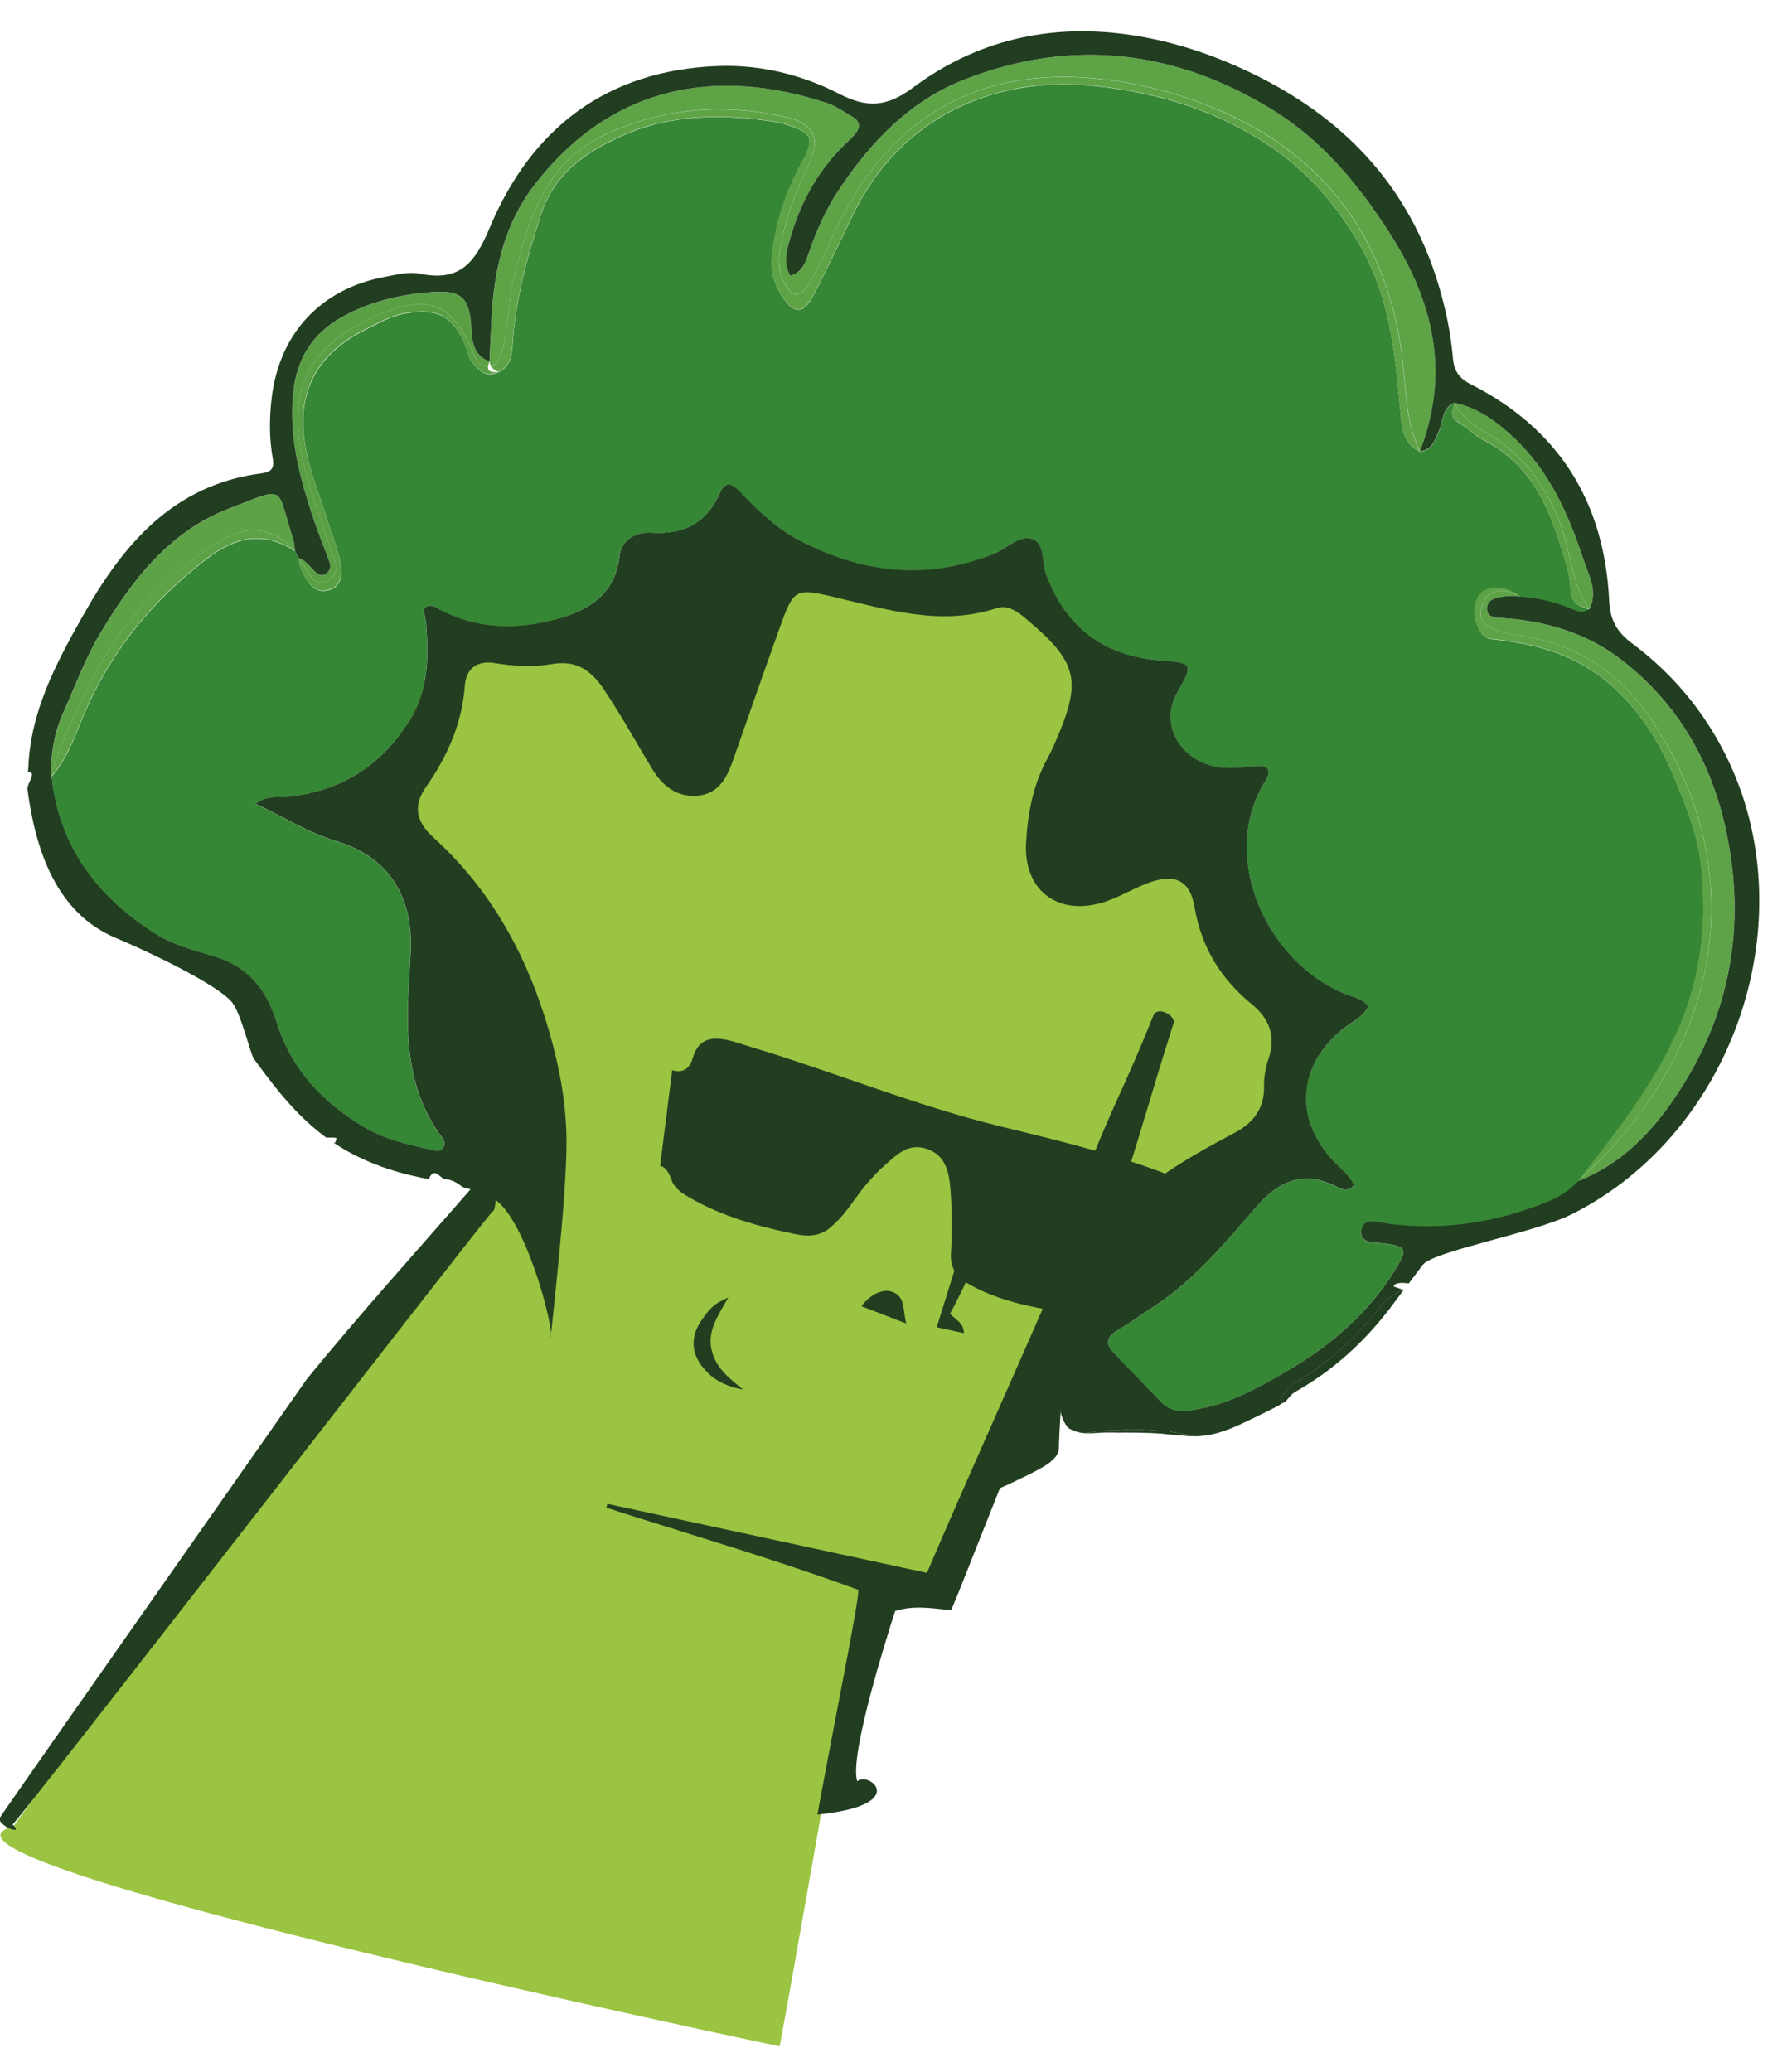 <svg height="51" viewBox="0 0 44 51" width="44" xmlns="http://www.w3.org/2000/svg"><g fill="none" transform="matrix(.97 -.242 .242 .97 -10.278 8.421)"><path d="m21.488 32.616c-.38-.49-.712-.951-1.081-1.38-.323-.376-.278-.671.09-.956.797.398 1.425 1.79.991 2.336z" fill="#9ac441"/><path d="m31.627 30.541c.914-.71 1.956-1.157 3.053-1.478.432-.126.872-.227 1.308-.342.459-.121.834-.314.909-.862.039-.287.164-.562.357-.79.376-.444.315-.868-.033-1.289-.78-.941-1.148-1.991-.947-3.24.099-.621-.163-.809-.799-.691-.443.081-.876.225-1.321.278-1.464.171-2.292-.864-1.915-2.299.197-.751.968-.892 1.446-1.488.467-.583.354-1.805.808-2.393.193-.249.202-.451.005-.703-.311-.395-.598-.819-.748-1.301-.13-.418-.361-.511-.77-.456-.894.118-1.736-.113-2.536-.486-.357-.167-.663-.451-1.027-.593-.466-.185-.856-.724-1.328-.615-.517.12-.661.777-.952 1.209-.682 1.013-1.316 2.06-2.015 3.061-.591.846-1.353.422-1.901-.443-.171-.27-.159-.915-.213-1.233-.145-.871-.911-.944-1.18-1.774-.113-.348-.301-.517-.689-.507-.589.018-1.149-.139-1.681-.395-.566-.273-.591-.274-.823.356-.359.971-.952 1.764-1.732 2.434-.539.463-.861 1.169-.445 1.802 1.433 2.181 2.273 3.895 2.143 6.485-.099 1.981-2.871 3.563-4.446 5.074-.3.288-2.917 2.625-3.334 2.557-.244-.112-9.38 7.616-9.381 7.616-3.275 0 16.975 9.801 17.005 9.815.022.011 4.389-9.815 4.389-9.851s2.014.019 2.003.036c-.193.312 3.19-4.168 4.848-5.401z" fill="#9ac441"/><path d="m34.663 35.294c-.109.03-.2.118-.299.179-.038 0-.068.008-.096.019.008-.041.018-.081.029-.124.134-.179.327-.269.532-.333.869-.272 1.653-.713 2.37-1.259.232-.178.45-.263.667-.272-.12.098-.231.187-.345.281-.845.695-1.793 1.214-2.857 1.507z" fill="#223e21"/><path d="m31.216 35.488c-.344-.114-.697-.2-1.048-.287-.163-.045-.327-.087-.494-.113-.103-.018-.204-.039-.3-.072.152.011.304.031.455.056.13.014.255.052.382.083.338.03.652.155.972.251.102.031.208.05.3.107.167.071.33.149.49.232-.038-.01-.076-.019-.113-.031-.211-.083-.432-.14-.644-.227z" fill="#223e21"/><path d="m37.201 31.847c-.115.297.281.35.511.444.464.187.478.268.141.61-.921.936-2.06 1.499-3.296 1.857-.721.209-1.464.409-2.231.371-.348-.018-.717-.027-.926-.394-.281-.493-.57-.982-.849-1.476-.133-.235-.075-.395.198-.482.382-.121.758-.261 1.134-.398 1.101-.401 2.033-1.092 2.981-1.756.64-.448 1.283-.576 1.952-.037.124.099.266.285.488.114-.052-.27-.225-.471-.35-.694-.699-1.262-.282-2.51 1.038-3.111.246-.113.539-.155.716-.38-.095-.225-.284-.293-.435-.399-1.738-1.23-2.256-4.084-.683-5.593.227-.217.17-.371-.139-.418-.35-.054-.702-.083-1.024-.255-.793-.428-.994-1.353-.421-1.958.568-.599.574-.618-.19-.872-1.327-.443-2.07-1.339-2.231-2.73-.038-.321.158-.756-.111-.937-.282-.19-.675.072-1.023.12-1.726.238-3.196-.299-4.497-1.423-.515-.445-.864-.994-1.188-1.573-.121-.216-.278-.367-.482-.102-.498.646-1.111.801-1.884.553-.409-.13-.778.03-.899.364-.322.881-1.047 1.115-1.85 1.135-1.059.027-2.048-.239-2.847-1.001-.068-.064-.156-.103-.255-.057-.018.016-.048.031-.049.049-.011.117-.007.235-.026.35-.139.822-.341 1.607-.983 2.218-.956.91-2.067 1.271-3.372 1.08-.228-.034-.47-.163-.793-.023.606.494 1.086 1.005 1.699 1.369 1.196.71 1.528 1.825 1.103 3.172-.467 1.483-.991 2.981-.331 4.556.035.083.039.187-.057.254s-.179.008-.262-.031c-.524-.259-1.035-.508-1.475-.938-.866-.852-1.407-1.833-1.476-3.042-.049-.842-.35-1.494-1.096-1.939-.444-.265-.907-.511-1.274-.894-1.175-1.226-1.783-2.65-1.54-4.373.45-.308.756-.762 1.065-1.182 1.031-1.4 2.345-2.4 3.933-3.09.824-.359 1.533-.342 2.166.341.014.064.027.126.041.19-.038.191.011.376.064.557.075.255.244.413.519.378.247-.031.341-.234.373-.455.062-.424-.026-.843-.046-1.264-.027-.562-.117-1.127-.092-1.687.062-1.377.693-2.287 2.21-2.608.321-.068.637-.163.975-.136.819.064 1.137.346 1.255 1.152.016.115-.005.243.034.349.103.269.231.53.6.458.334-.069.426-.354.511-.618.334-1.042.866-1.975 1.445-2.901.565-.903 1.434-1.209 2.362-1.383 1.315-.246 2.576.065 3.792.579.109.046.211.109.31.171.502.319.502.477.091.928-.56.614-1.016 1.297-1.292 2.093-.124.354-.115.699.012 1.04.183.489.409.515.75.129.482-.546.947-1.108 1.41-1.668 1.668-2.015 4.116-2.511 6.475-1.68 1.558.549 2.942 1.384 4.031 2.648.687.799 1.129 1.714 1.429 2.735.425 1.448.2 2.861-.023 4.285-.062.397-.102.747.236 1.034.307.039.429-.181.585-.384.158-.205.201-.527.534-.568-.11.162-.208.31-.016.496.185.179.318.413.511.583.884.778 1.119 1.814 1.183 2.919.022.375.06.766-.016 1.127-.073.349.105.469.33.606-.217.087-.357-.069-.505-.172-.33-.23-.68-.413-1.063-.535-.282-.349-.675-.479-.938-.311-.251.16-.335.542-.232.894.065.225.234.257.414.325.915.345 1.732.831 2.322 1.647.579.8.877 1.695 1.023 2.663.113.748.223 1.491.124 2.248-.2 1.52-.728 2.868-1.737 4.074-.904 1.082-1.999 1.909-3.084 2.768-.262.172-.551.269-.86.312-1.335.189-2.637.073-3.9-.413-.249-.103-.58-.359-.72 0z" fill="#368735"/><path d="m40.299 4.074c-.574-.417-1.186-.771-1.84-1.062-3.171-1.412-5.875-.755-8.006 1.98-.249.319-.5.632-.786.914-.315.31-.508.24-.604-.204-.062-.289.005-.56.126-.826.295-.653.699-1.232 1.153-1.782.469-.568.407-.967-.251-1.3-1.369-.691-2.813-.943-4.342-.67-1.654.295-2.394 1.552-3.101 2.866-.346.644-.439 1.404-.933 1.975-.057.012-.107.018-.151.018-.01-.033-.012-.069-.007-.111.109-.361.216-.723.327-1.082.342-1.105.869-2.127 1.774-2.848 2.51-1.999 5.15-1.721 7.506-.235.196.124.352.312.522.475.189.182.124.333-.069.459-.099.065-.202.122-.304.182-.838.494-1.453 1.198-1.916 2.044-.125.227-.219.462-.136.752.334-.031.46-.265.598-.474.3-.455.63-.885 1.032-1.256 1.065-.983 2.268-1.745 3.721-1.927 2.787-.349 5.166.542 7.134 2.538 1.019 1.034 1.624 2.297 2.086 3.659.645 1.904.622 3.71-.577 5.405-.19-.909.103-1.786.175-2.677.228-2.86-.813-5.132-3.13-6.814z" fill="#5fa347"/><path d="m43.016 12.53c.223-1.423.448-2.837.023-4.285-.3-1.021-.742-1.938-1.429-2.735-1.089-1.264-2.473-2.1-4.031-2.648-2.358-.83-4.808-.334-6.475 1.68-.463.56-.928 1.122-1.41 1.668-.341.386-.565.36-.75-.129-.128-.341-.136-.687-.012-1.04.276-.794.732-1.478 1.292-2.093.412-.451.41-.608-.091-.928-.099-.064-.201-.126-.31-.171-1.215-.513-2.477-.824-3.792-.579-.928.174-1.797.479-2.362 1.383-.579.925-1.111 1.859-1.445 2.901-.084.263-.177.549-.511.618-.072-.05-.13-.109-.152-.186.043 0 .094-.005.151-.018.496-.57.587-1.332.933-1.975.708-1.313 1.446-2.571 3.101-2.866 1.528-.273 2.972-.022 4.342.67.659.333.72.732.251 1.3-.454.55-.858 1.129-1.153 1.782-.121.266-.189.536-.126.826.096.443.289.513.604.204.287-.282.539-.595.786-.914 2.131-2.735 4.836-3.391 8.006-1.98.655.292 1.266.645 1.84 1.062 2.317 1.681 3.359 3.953 3.129 6.812-.072.891-.365 1.768-.175 2.677-.335-.288-.296-.638-.235-1.035z" fill="#5fa347"/><path d="m47.118 21.175c-.462-1.201-1.308-2.071-2.502-2.583-.109-.046-.223-.083-.326-.141-.311-.172-.729-.357-.493-.785.251-.456.652-.346.997-.031-.2-.083-.409-.121-.623-.109-.124.007-.225.073-.255.205-.033.145.058.216.178.259.177.065.359.118.534.187.849.334 1.594.816 2.172 1.535 1.167 1.457 1.604 3.147 1.498 4.976-.121 2.106-.902 3.949-2.4 5.451-.894.898-1.901 1.628-3.212 1.802 4.044-2.119 6.17-6.249 4.433-10.767z" fill="#5ea347"/><path d="m45.768 29.174c1.009-1.207 1.537-2.556 1.737-4.074.099-.756-.011-1.499-.124-2.248-.145-.968-.444-1.863-1.023-2.663-.589-.816-1.406-1.301-2.322-1.647-.179-.068-.348-.099-.414-.325-.103-.352-.019-.733.232-.894.262-.168.655-.038.938.311-.345-.315-.746-.425-.997.031-.236.428.182.612.493.785.103.057.217.094.326.141 1.194.512 2.04 1.383 2.502 2.583 1.737 4.518-.388 8.65-4.433 10.767 1.086-.858 2.18-1.685 3.084-2.768z" fill="#5ea347"/><path d="m13.925 8.589c-1.654.57-3.02 1.565-4.116 2.92-.428.528-.871 1.051-1.191 1.66.107-.542.345-1.05.672-1.463.436-.551.828-1.138 1.331-1.645 1.085-1.093 2.267-2.037 3.838-2.23 1.533-.187 1.256-.282 1.35 1.124.007.092-.018.187-.027.281-.387-.709-1.002-.943-1.857-.648z" fill="#5ea247"/><path d="m13.614 8.895c-1.586.69-2.901 1.689-3.933 3.09-.31.421-.617.873-1.065 1.182.321-.607.765-1.131 1.191-1.66 1.096-1.355 2.462-2.349 4.116-2.92.854-.295 1.469-.061 1.857.646-.633-.679-1.342-.697-2.166-.338z" fill="#5ea247"/><path d="m21.194 5.409c-.225-1.15-.703-1.494-1.871-1.335-1.998.273-2.833 1.248-2.818 3.287.005.683.09 1.361.132 2.041.018.277.141.627-.217.732-.452.13-.41-.338-.553-.574-.024-.039-.033-.088-.046-.133.147.094.209.25.292.392.061.107.136.2.277.147.129-.049.16-.158.145-.287-.043-.373-.096-.746-.125-1.12-.083-1.062-.099-2.119.28-3.14.28-.754.792-1.26 1.579-1.48.79-.22 1.586-.202 2.381-.058.657.12.807.364.68 1.042-.067.353-.13.699.225.951-.031.041-.049.075-.061.106-.261-.041-.254-.335-.3-.569z" fill="#5b9f45"/><path d="m16.419 10.134c.359-.103.235-.455.217-.732-.042-.68-.126-1.358-.132-2.041-.015-2.038.82-3.014 2.818-3.287 1.168-.16 1.646.185 1.871 1.335.046.234.039.527.3.569-.049.128.058.174.219.191-.371.073-.498-.187-.6-.458-.041-.106-.018-.234-.034-.349-.118-.807-.436-1.088-1.255-1.152-.34-.027-.655.068-.975.136-1.518.319-2.147 1.23-2.21 2.608-.026.56.065 1.124.092 1.687.02.421.11.841.046 1.264-.033.221-.126.424-.373.455-.274.035-.444-.122-.519-.378-.053-.181-.102-.364-.064-.557.012.045.022.094.046.133.141.236.099.705.551.574z" fill="#5b9f45"/><path d="m46.182 16.173c-.105-.972-.42-1.814-1.107-2.529-.287-.297-.621-.587-.703-1.034.526.257.887.687 1.195 1.163.66 1.017.865 2.169.951 3.349.03.412.166.847-.155 1.218-.272-.703-.103-1.445-.181-2.168z" fill="#5da146"/><path d="m46.032 17.735c.076-.361.038-.751.016-1.127-.064-1.104-.3-2.14-1.183-2.919-.191-.17-.326-.403-.511-.583-.191-.186-.094-.334.016-.496.083.447.417.736.703 1.034.687.713 1.002 1.555 1.107 2.529.077.723-.09 1.464.182 2.168-.228-.137-.405-.257-.331-.606z" fill="#5da146"/><g fill="#223e21"><path d="m9.201 17.422c.71.528 2.106 1.685 2.373 2.201.166.321.137 1.361.197 1.506.272.663.545 1.313.964 1.92.091.132.189.262.295.39.064.015.128.031.191.048.018.01.035.019.053.027-.018.027-.038.061-.061.1-.012-.003-.024-.005-.037-.008.483.531 1.13 1.017 2.056 1.436.046-.062.086-.094.12-.107.136-.05.187.221.31.217.144.064.244.162.325.276.221.122.429.263.626.42.71.561.731 3.561.588 3.716-.018-.001 1.192-3.159 1.548-4.604.215-.875.273-1.779.242-2.681-.065-1.93-.523-3.746-1.611-5.37-.304-.454-.326-.864.125-1.254.69-.599 1.237-1.3 1.529-2.184.137-.414.452-.535.85-.364.44.189.891.331 1.366.365.574.041.88.356 1.072.879.269.736.467 1.49.698 2.235.137.444.41.816.915.898.532.086.82-.263 1.078-.656.637-.97 1.273-1.941 1.918-2.905.528-.789.592-.818 1.419-.391 1.22.627 2.397 1.361 3.858 1.255.247-.018.431.151.581.354 1.058 1.438 1.054 1.873-.048 3.285-.073.094-.152.182-.231.269-.489.536-.788 1.19-.997 1.862-.361 1.157.349 1.987 1.554 1.889.379-.031.743-.149 1.12-.191.693-.077 1.019.178.966.861-.077 1.001.202 1.867.792 2.658.329.441.386.903.079 1.387-.128.201-.228.418-.281.651-.121.527-.479.805-.971.926-1.27.312-2.517.676-3.618 1.416-.08.054-.172.103-.266.106l-1.539 1.905c-.153-.092.038.022.026.029-.392.206-.769.695-.86.858-.475.846-1.973 2.565-2.169 2.893.052.001 1.952-.306 2.1-.47.084-.031.148-.086.198-.156.011-.015.02-.029.03-.043.014-.06.035-.137.06-.221.072-.251.175-.57.212-.69 0-.005 0-.011 0-.016.019-.052.016-.038 0 .016-.01.129.01.269.079.425.1.114.223.182.354.228.152.011.304.031.455.056.13.014.255.052.382.083.338.03.652.155.972.251.102.031.208.05.3.107.167.071.33.149.49.232.403.105.812.065 1.215-.014.288-.056.968-.196 1.078-.24.008-.041.018-.081.029-.124.134-.179.327-.269.532-.333.869-.272 1.653-.713 2.37-1.259.232-.178.45-.263.667-.272-.111-.073-.187-.124-.22-.145.039-.08.181-.062.38.016.129-.105.273-.22.444-.359.333-.269 2.853-.091 3.888-.327 4.388-1.001 7.355-5.689 6.391-10.04-.266-1.199-.793-2.279-1.567-3.227-.292-.359-.394-.68-.299-1.157.475-2.374-.167-4.402-2.015-6-.255-.22-.321-.433-.272-.737.099-.61.122-1.224.092-1.84-.12-2.462-1.202-4.44-3.046-6.029-.866-.746-1.814-1.361-2.881-1.793-1.823-.737-3.663-.767-5.461-.012-.727.304-1.214.215-1.778-.28-.792-.694-1.719-1.186-2.758-1.403-2.675-.56-4.825.38-6.41 2.507-.576.773-1.05 1.107-1.949.676-.244-.117-.554-.113-.837-.13-1.604-.1-2.866.716-3.436 2.216-.178.466-.301.948-.335 1.446-.016.244-.105.326-.353.297-2.189-.257-3.747.88-5.14 2.356-.913.966-1.801 1.953-2.188 3.273-.011.035-.024.077-.041.124.024.003.046.005.064.011.072.072-.067.187-.141.306-.014.02-.024.042-.033.062-.178 1.541-.043 3.159 1.23 4.104zm-.585-4.254c.107-.542.345-1.05.672-1.463.436-.551.828-1.138 1.331-1.645 1.085-1.093 2.267-2.037 3.838-2.23 1.533-.187 1.256-.282 1.35 1.124.007.092-.018.187-.027.281.014.064.027.126.041.19.147.094.209.25.292.392.061.107.136.2.277.147.129-.049.16-.158.145-.287-.043-.373-.096-.746-.125-1.12-.083-1.062-.099-2.119.28-3.14.28-.754.792-1.26 1.579-1.48.79-.22 1.586-.202 2.381-.058.657.12.807.364.68 1.042-.067.353-.13.699.225.951.109-.361.216-.723.327-1.082.342-1.105.869-2.127 1.774-2.848 2.51-1.999 5.15-1.721 7.506-.235.196.124.352.312.522.475.189.182.124.333-.069.459-.099.065-.202.122-.304.182-.838.494-1.453 1.198-1.916 2.044-.125.227-.219.462-.136.752.334-.031.46-.265.598-.474.3-.455.63-.885 1.032-1.256 1.065-.983 2.268-1.745 3.721-1.927 2.787-.349 5.166.542 7.134 2.538 1.019 1.034 1.624 2.297 2.086 3.659.645 1.904.622 3.71-.577 5.405.307.039.429-.181.585-.384.158-.205.201-.527.534-.568.526.257.887.687 1.195 1.163.66 1.017.865 2.169.951 3.349.03.412.166.847-.155 1.218-.217.087-.357-.069-.505-.172-.33-.23-.68-.413-1.063-.535-.2-.083-.409-.121-.623-.109-.124.007-.225.073-.255.205-.033.145.058.216.178.259.177.065.359.118.534.187.849.334 1.594.816 2.172 1.535 1.167 1.457 1.604 3.147 1.498 4.976-.121 2.106-.902 3.949-2.4 5.451-.894.898-1.901 1.628-3.212 1.802-.262.172-.551.269-.86.312-1.335.189-2.637.073-3.9-.413-.251-.096-.583-.353-.723.005-.115.297.281.35.511.444.464.187.478.268.141.61-.921.936-2.06 1.499-3.296 1.857-.721.209-1.464.409-2.231.371-.348-.018-.717-.027-.926-.394-.281-.493-.57-.982-.849-1.476-.133-.235-.075-.395.198-.482.382-.121.758-.261 1.134-.398 1.101-.401 2.033-1.092 2.981-1.756.64-.448 1.283-.576 1.952-.037.124.099.266.285.488.114-.052-.27-.225-.471-.35-.694-.699-1.262-.282-2.51 1.038-3.111.246-.113.539-.155.716-.38-.095-.225-.284-.293-.435-.399-1.738-1.23-2.256-4.084-.683-5.593.227-.217.17-.371-.139-.418-.35-.054-.702-.083-1.024-.255-.793-.428-.994-1.353-.421-1.958.568-.599.574-.618-.19-.872-1.327-.443-2.07-1.339-2.231-2.73-.038-.321.158-.756-.111-.937-.282-.19-.675.072-1.023.12-1.726.238-3.196-.299-4.497-1.423-.515-.445-.864-.994-1.188-1.573-.121-.216-.278-.367-.482-.102-.498.646-1.111.801-1.884.553-.409-.13-.778.03-.899.364-.322.881-1.047 1.115-1.85 1.135-1.059.027-2.048-.239-2.847-1.001-.068-.064-.156-.103-.255-.057-.018.016-.048.031-.049.049-.011.117-.007.235-.026.35-.139.822-.341 1.607-.983 2.218-.956.91-2.067 1.271-3.372 1.08-.228-.034-.47-.163-.793-.023.606.494 1.086 1.005 1.699 1.369 1.196.71 1.528 1.825 1.103 3.172-.467 1.483-.991 2.981-.331 4.556.035.083.039.187-.057.254-.096.067-.179.008-.262-.031-.524-.259-1.035-.508-1.475-.938-.866-.852-1.407-1.833-1.476-3.042-.049-.842-.35-1.494-1.096-1.939-.444-.265-.907-.511-1.274-.894-1.175-1.233-1.783-2.656-1.54-4.38z"/><path d="m32.695 29.183c-1.101-.743-2.29-1.364-3.47-1.983-1.943-1.02-3.679-2.314-5.553-3.422-.088-.052-.172-.109-.261-.162-.436-.257-.847-.417-1.158.12-.08.14-.219.273-.435.211-.049-.014-.087-.035-.118-.06l-.86 2.216c.144.075.172.251.187.402.022.231.177.387.338.543.656.633 1.453 1.086 2.286 1.488.314.152.636.217.949.023.448-.223.759-.598 1.171-.861.122-.083.243-.167.376-.234.354-.178.727-.443 1.142-.191.463.28.413.739.342 1.16-.086.507-.209 1.006-.364 1.497-.114.36.005.622.295.888.746.684 1.692 1.042 2.621 1.425.265.11.504.024.723-.117.877-.574 1.517-1.346 2.125-2.139.292-.376-.027-.595-.337-.804z"/><path d="m21.493 31.945c-.326-.143-.592-.344-.769-.648-.284-.486-.206-.936.228-1.296.28-.232.364-.274.733-.348-.33.357-.689.645-.712 1.129-.02.471.25.811.519 1.163z"/><path d="m25.648 30.505c.276.2.128.478.134.833-.373-.262-.665-.467-.967-.68.292-.238.626-.301.833-.152z"/><path d="m21.883 41.983c-.053-.64 1.551-3.247 1.919-3.842.469-.033.895.152 1.342.315.098-.129.187-.246.274-.367 1.293-1.802 2.587-3.603 3.873-5.409.149-.209 2.382-3.141 2.404-3.175 1.061-1.711 1.209-2.034 2.265-3.747.1-.164-.278-.527-.441-.3-1.085 1.499-1.263 1.605-2.355 3.099-.079.107-.164.211-.211.27-.524-.185-1.01-.352-1.493-.527-.111-.041-.25-.081-.31-.168-.265-.378-.627-.603-1.032-.752l-.379.348c.258.171.515.344.79.527-.69 1.134-1.365 2.242-2.041 3.354.225.111.407.201.612.303.069-.254-.144-.39-.211-.553.293-.287 1.638-1.98 1.923-2.26.016.274.367.266.617.511.24.234.16.971.447 1.213-1.335 1.768-3.716 4.779-5.086 6.596-2.415-1.188-4.819-2.371-7.224-3.554-.016.029-.031.057-.048.086 1.839 1.142 3.713 2.23 5.532 3.466-.077.329-1.273 2.815-2.318 5.124 2.317.333 1.476-.751 1.149-.557z"/><path d="m1.439 37.978c.063.033 14.244-11.151 15.125-11.788.186.09.769-2.932.892-3.258-.17 0-.785-.417-.869-.386-.505.187-.433.809-.504 1.342-.031.24-.035.488-.015.729.026.295.091.587.14.891-1.733 1.209-3.435 2.352-5.082 3.584-6.646 5.766-9.969 8.655-9.97 8.666-.021.22.506.555.283.22z"/></g></g></svg>